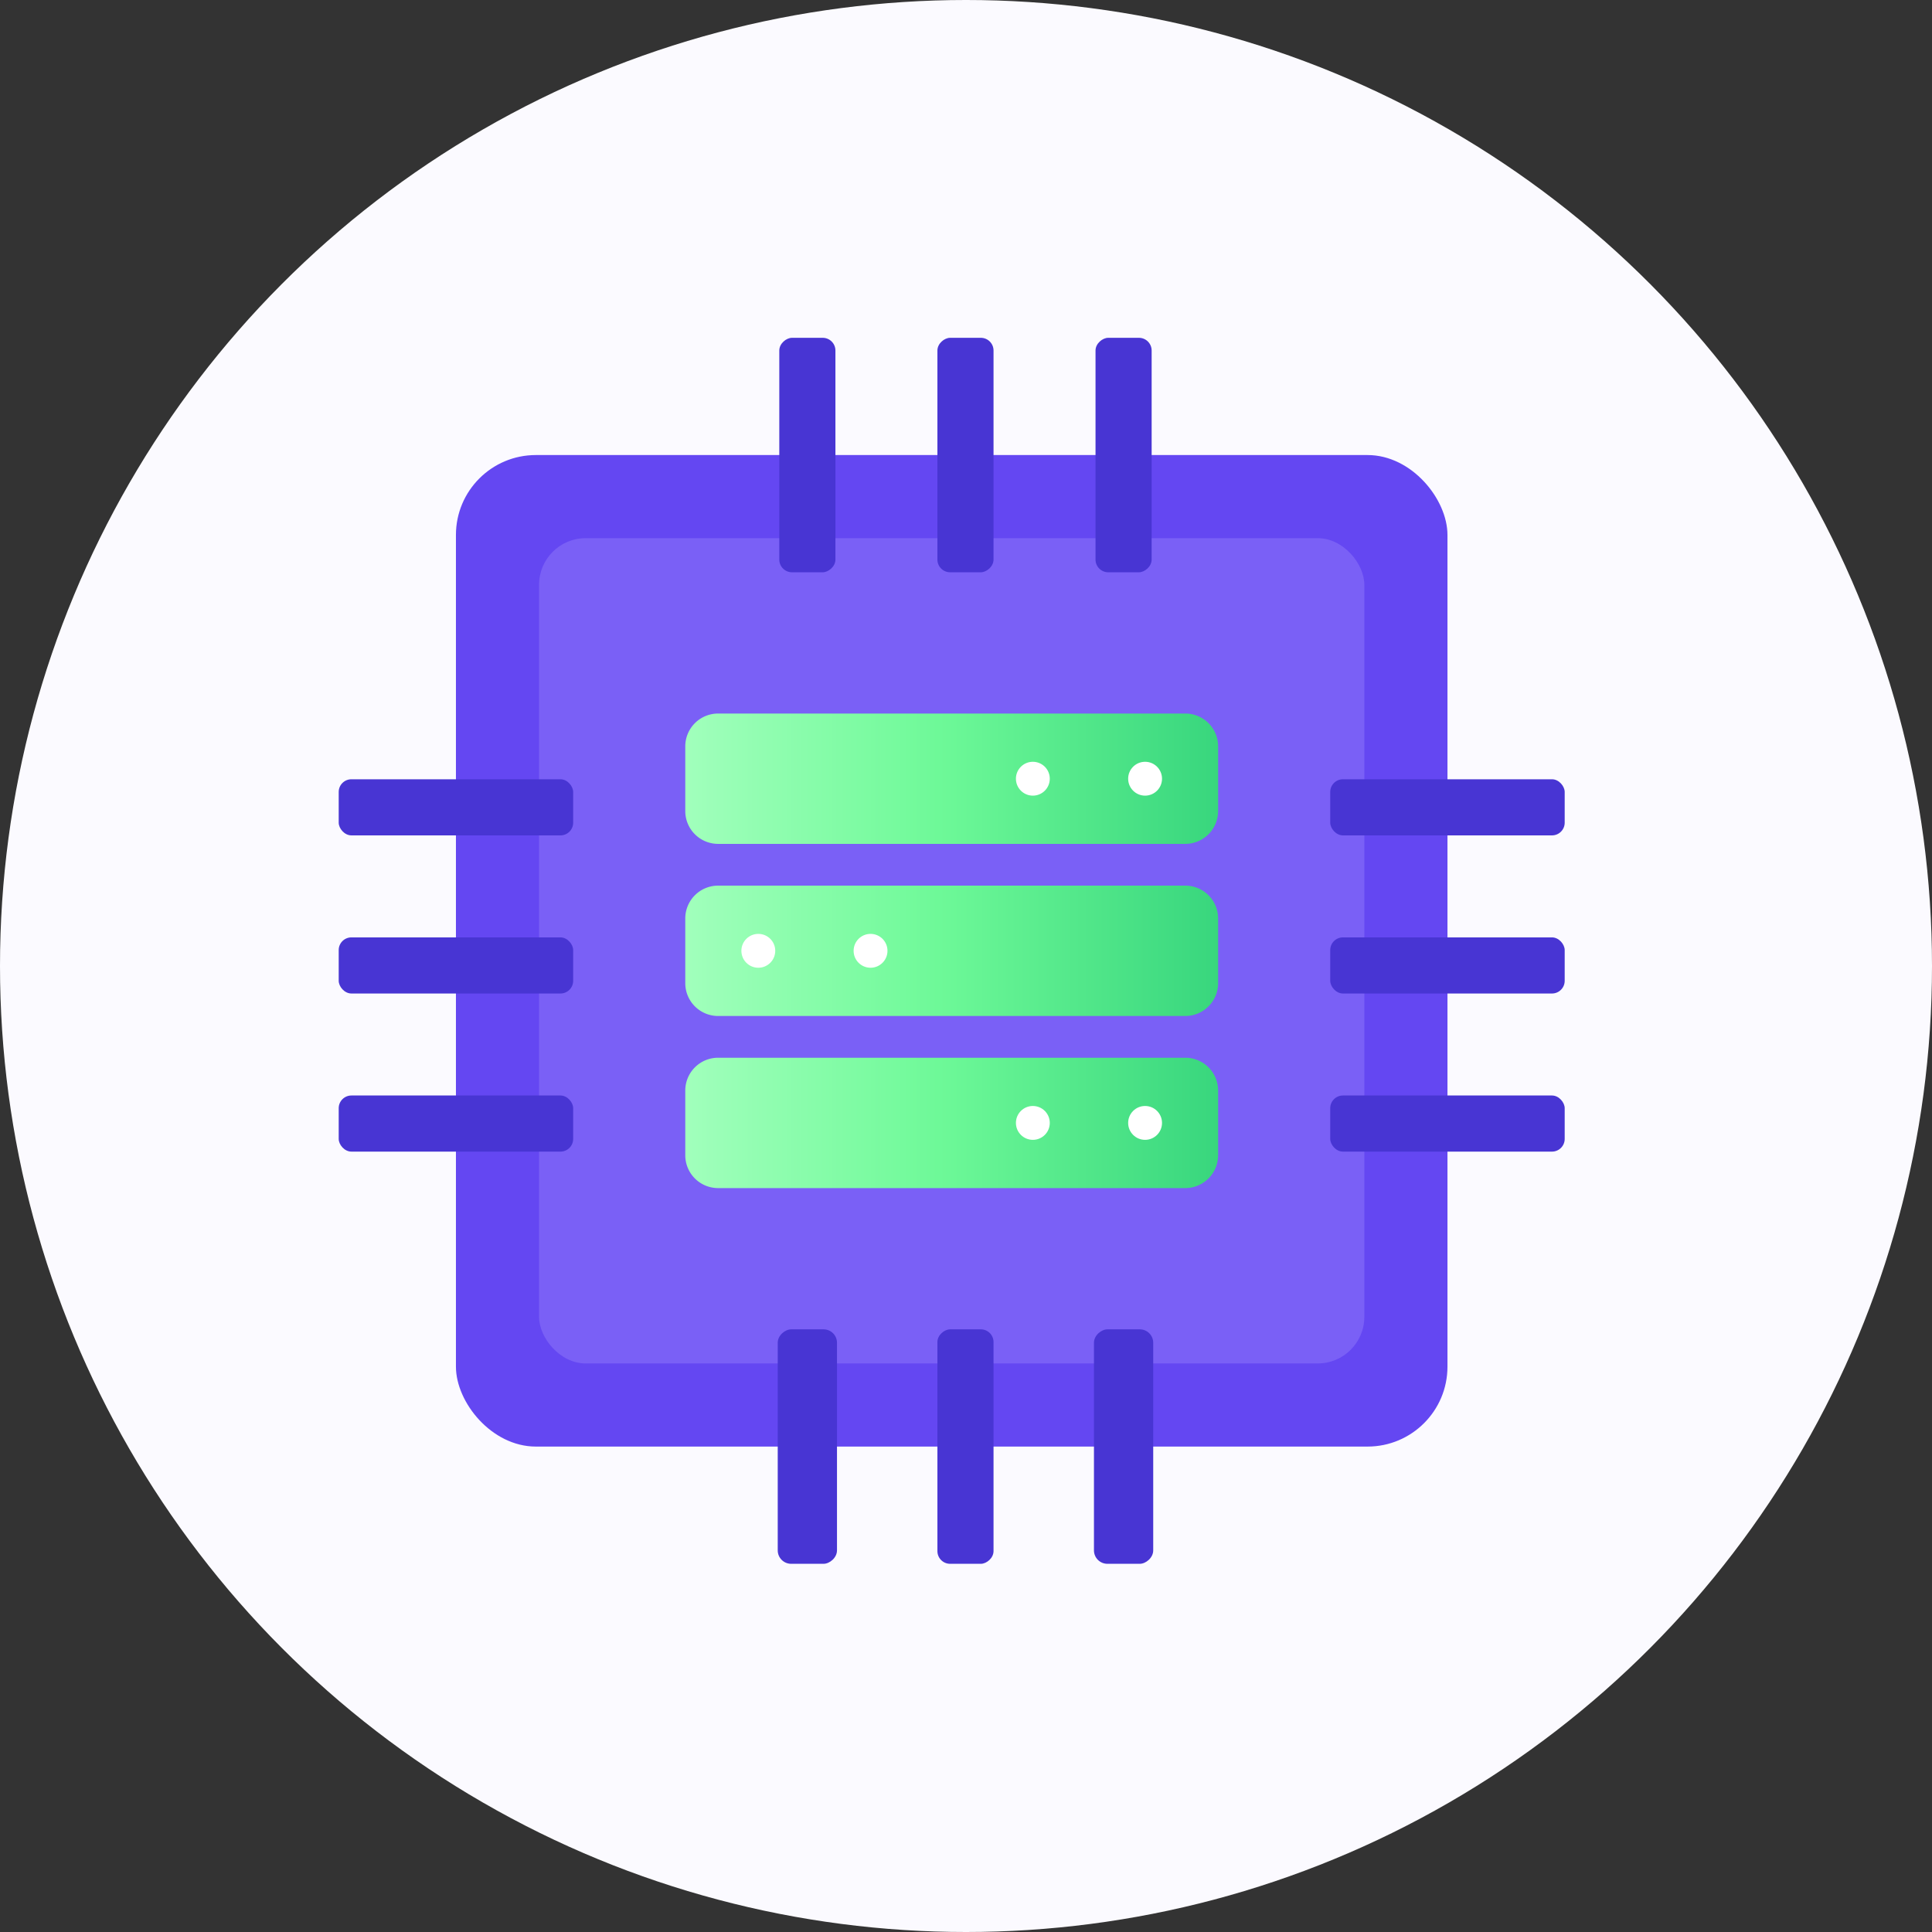 <svg id="Group_1461" data-name="Group 1461" xmlns="http://www.w3.org/2000/svg" xmlns:xlink="http://www.w3.org/1999/xlink" width="380" height="380" viewBox="0 0 380 380">
  <rect x="0" y="0" width="380" height="380" fill="#333333" stroke="none"/>
  <defs>
    <linearGradient id="linear-gradient" y1="0.5" x2="1" y2="0.5" gradientUnits="objectBoundingBox">
      <stop offset="0" stop-color="#a1ffbc"/>
      <stop offset="0.474" stop-color="#6ef998"/>
      <stop offset="1" stop-color="#38d67d"/>
    </linearGradient>
  </defs>
  <circle id="Ellipse_102" data-name="Ellipse 102" cx="190" cy="190" r="190" fill="#fbfaff"/>
  <g id="Group_1470" data-name="Group 1470" transform="translate(66.619 66.444)">
    <rect id="Rectangle_448" data-name="Rectangle 448" width="195.021" height="195.021" rx="15.719" transform="translate(23.058 23.058)" fill="#6447f2"/>
    <rect id="Rectangle_449" data-name="Rectangle 449" width="162.322" height="162.322" rx="9.164" transform="translate(39.407 39.407)" fill="#af99ff" opacity="0.3"/>
    <g id="Group_1465" data-name="Group 1465" transform="translate(0 0)">
      <g id="Group_1461-2" data-name="Group 1461" transform="translate(0 86.828)">
        <rect id="Rectangle_450" data-name="Rectangle 450" width="46.116" height="11.038" rx="2.5" fill="#4835d3"/>
        <rect id="Rectangle_451" data-name="Rectangle 451" width="46.116" height="11.038" rx="2.5" transform="translate(0 31.099)" fill="#4835d3"/>
        <rect id="Rectangle_452" data-name="Rectangle 452" width="46.116" height="11.038" rx="2.5" transform="translate(0 62.198)" fill="#4835d3"/>
      </g>
      <g id="Group_1462" data-name="Group 1462" transform="translate(195.021 86.828)">
        <rect id="Rectangle_453" data-name="Rectangle 453" width="46.116" height="11.038" rx="2.5" fill="#4835d3"/>
        <rect id="Rectangle_454" data-name="Rectangle 454" width="46.116" height="11.038" rx="2.5" transform="translate(0 31.099)" fill="#4835d3"/>
        <rect id="Rectangle_455" data-name="Rectangle 455" width="46.116" height="11.038" rx="2.5" transform="translate(0 62.198)" fill="#4835d3"/>
      </g>
      <g id="Group_1463" data-name="Group 1463" transform="translate(86.351 195.021)">
        <rect id="Rectangle_456" data-name="Rectangle 456" width="46.116" height="11.655" rx="2.64" transform="translate(73.853 0) rotate(90)" fill="#4835d3"/>
        <rect id="Rectangle_457" data-name="Rectangle 457" width="46.116" height="11.038" rx="2.5" transform="translate(42.445 0) rotate(90)" fill="#4835d3"/>
        <rect id="Rectangle_458" data-name="Rectangle 458" width="46.116" height="11.655" rx="2.64" transform="translate(11.655 0) rotate(90)" fill="#4835d3"/>
      </g>
      <g id="Group_1464" data-name="Group 1464" transform="translate(86.659 0)">
        <rect id="Rectangle_459" data-name="Rectangle 459" width="46.116" height="11.038" rx="2.5" transform="translate(73.236 0) rotate(90)" fill="#4835d3"/>
        <rect id="Rectangle_460" data-name="Rectangle 460" width="46.116" height="11.038" rx="2.5" transform="translate(42.137 0) rotate(90)" fill="#4835d3"/>
        <rect id="Rectangle_461" data-name="Rectangle 461" width="46.116" height="11.038" rx="2.5" transform="translate(11.038 0) rotate(90)" fill="#4835d3"/>
      </g>
    </g>
    <path id="Path_3195" data-name="Path 3195" d="M1256.445,585.492h-91.887a6.461,6.461,0,0,1-6.461-6.461V566.313a6.46,6.46,0,0,1,6.461-6.461h91.887a6.459,6.459,0,0,1,6.459,6.461v12.717A6.461,6.461,0,0,1,1256.445,585.492Zm6.459,27.388V600.163a6.459,6.459,0,0,0-6.459-6.461h-91.887a6.46,6.46,0,0,0-6.461,6.461V612.88a6.461,6.461,0,0,0,6.461,6.461h91.887A6.461,6.461,0,0,0,1262.9,612.88Zm0-67.7V532.463a6.459,6.459,0,0,0-6.459-6.461h-91.887a6.46,6.46,0,0,0-6.461,6.461v12.718a6.459,6.459,0,0,0,6.461,6.459h91.887A6.459,6.459,0,0,0,1262.9,545.181Z" transform="translate(-1089.932 -452.103)" fill="url(#linear-gradient)"/>
    <g id="Group_1469" data-name="Group 1469" transform="translate(79.202 83.389)">
      <g id="Group_1466" data-name="Group 1466" transform="translate(0 33.85)">
        <circle id="Ellipse_103" data-name="Ellipse 103" cx="3.33" cy="3.33" r="3.33" transform="translate(22.075 0)" fill="#fff"/>
        <circle id="Ellipse_104" data-name="Ellipse 104" cx="3.33" cy="3.33" r="3.33" fill="#fff"/>
      </g>
      <g id="Group_1467" data-name="Group 1467" transform="translate(53.998 67.7)">
        <circle id="Ellipse_105" data-name="Ellipse 105" cx="3.33" cy="3.33" r="3.33" transform="translate(22.075 0)" fill="#fff"/>
        <circle id="Ellipse_106" data-name="Ellipse 106" cx="3.33" cy="3.33" r="3.33" fill="#fff"/>
      </g>
      <g id="Group_1468" data-name="Group 1468" transform="translate(53.998)">
        <circle id="Ellipse_107" data-name="Ellipse 107" cx="3.33" cy="3.33" r="3.33" transform="translate(22.075 0)" fill="#fff"/>
        <circle id="Ellipse_108" data-name="Ellipse 108" cx="3.33" cy="3.33" r="3.33" fill="#fff"/>
      </g>
    </g>
  </g>
</svg>

